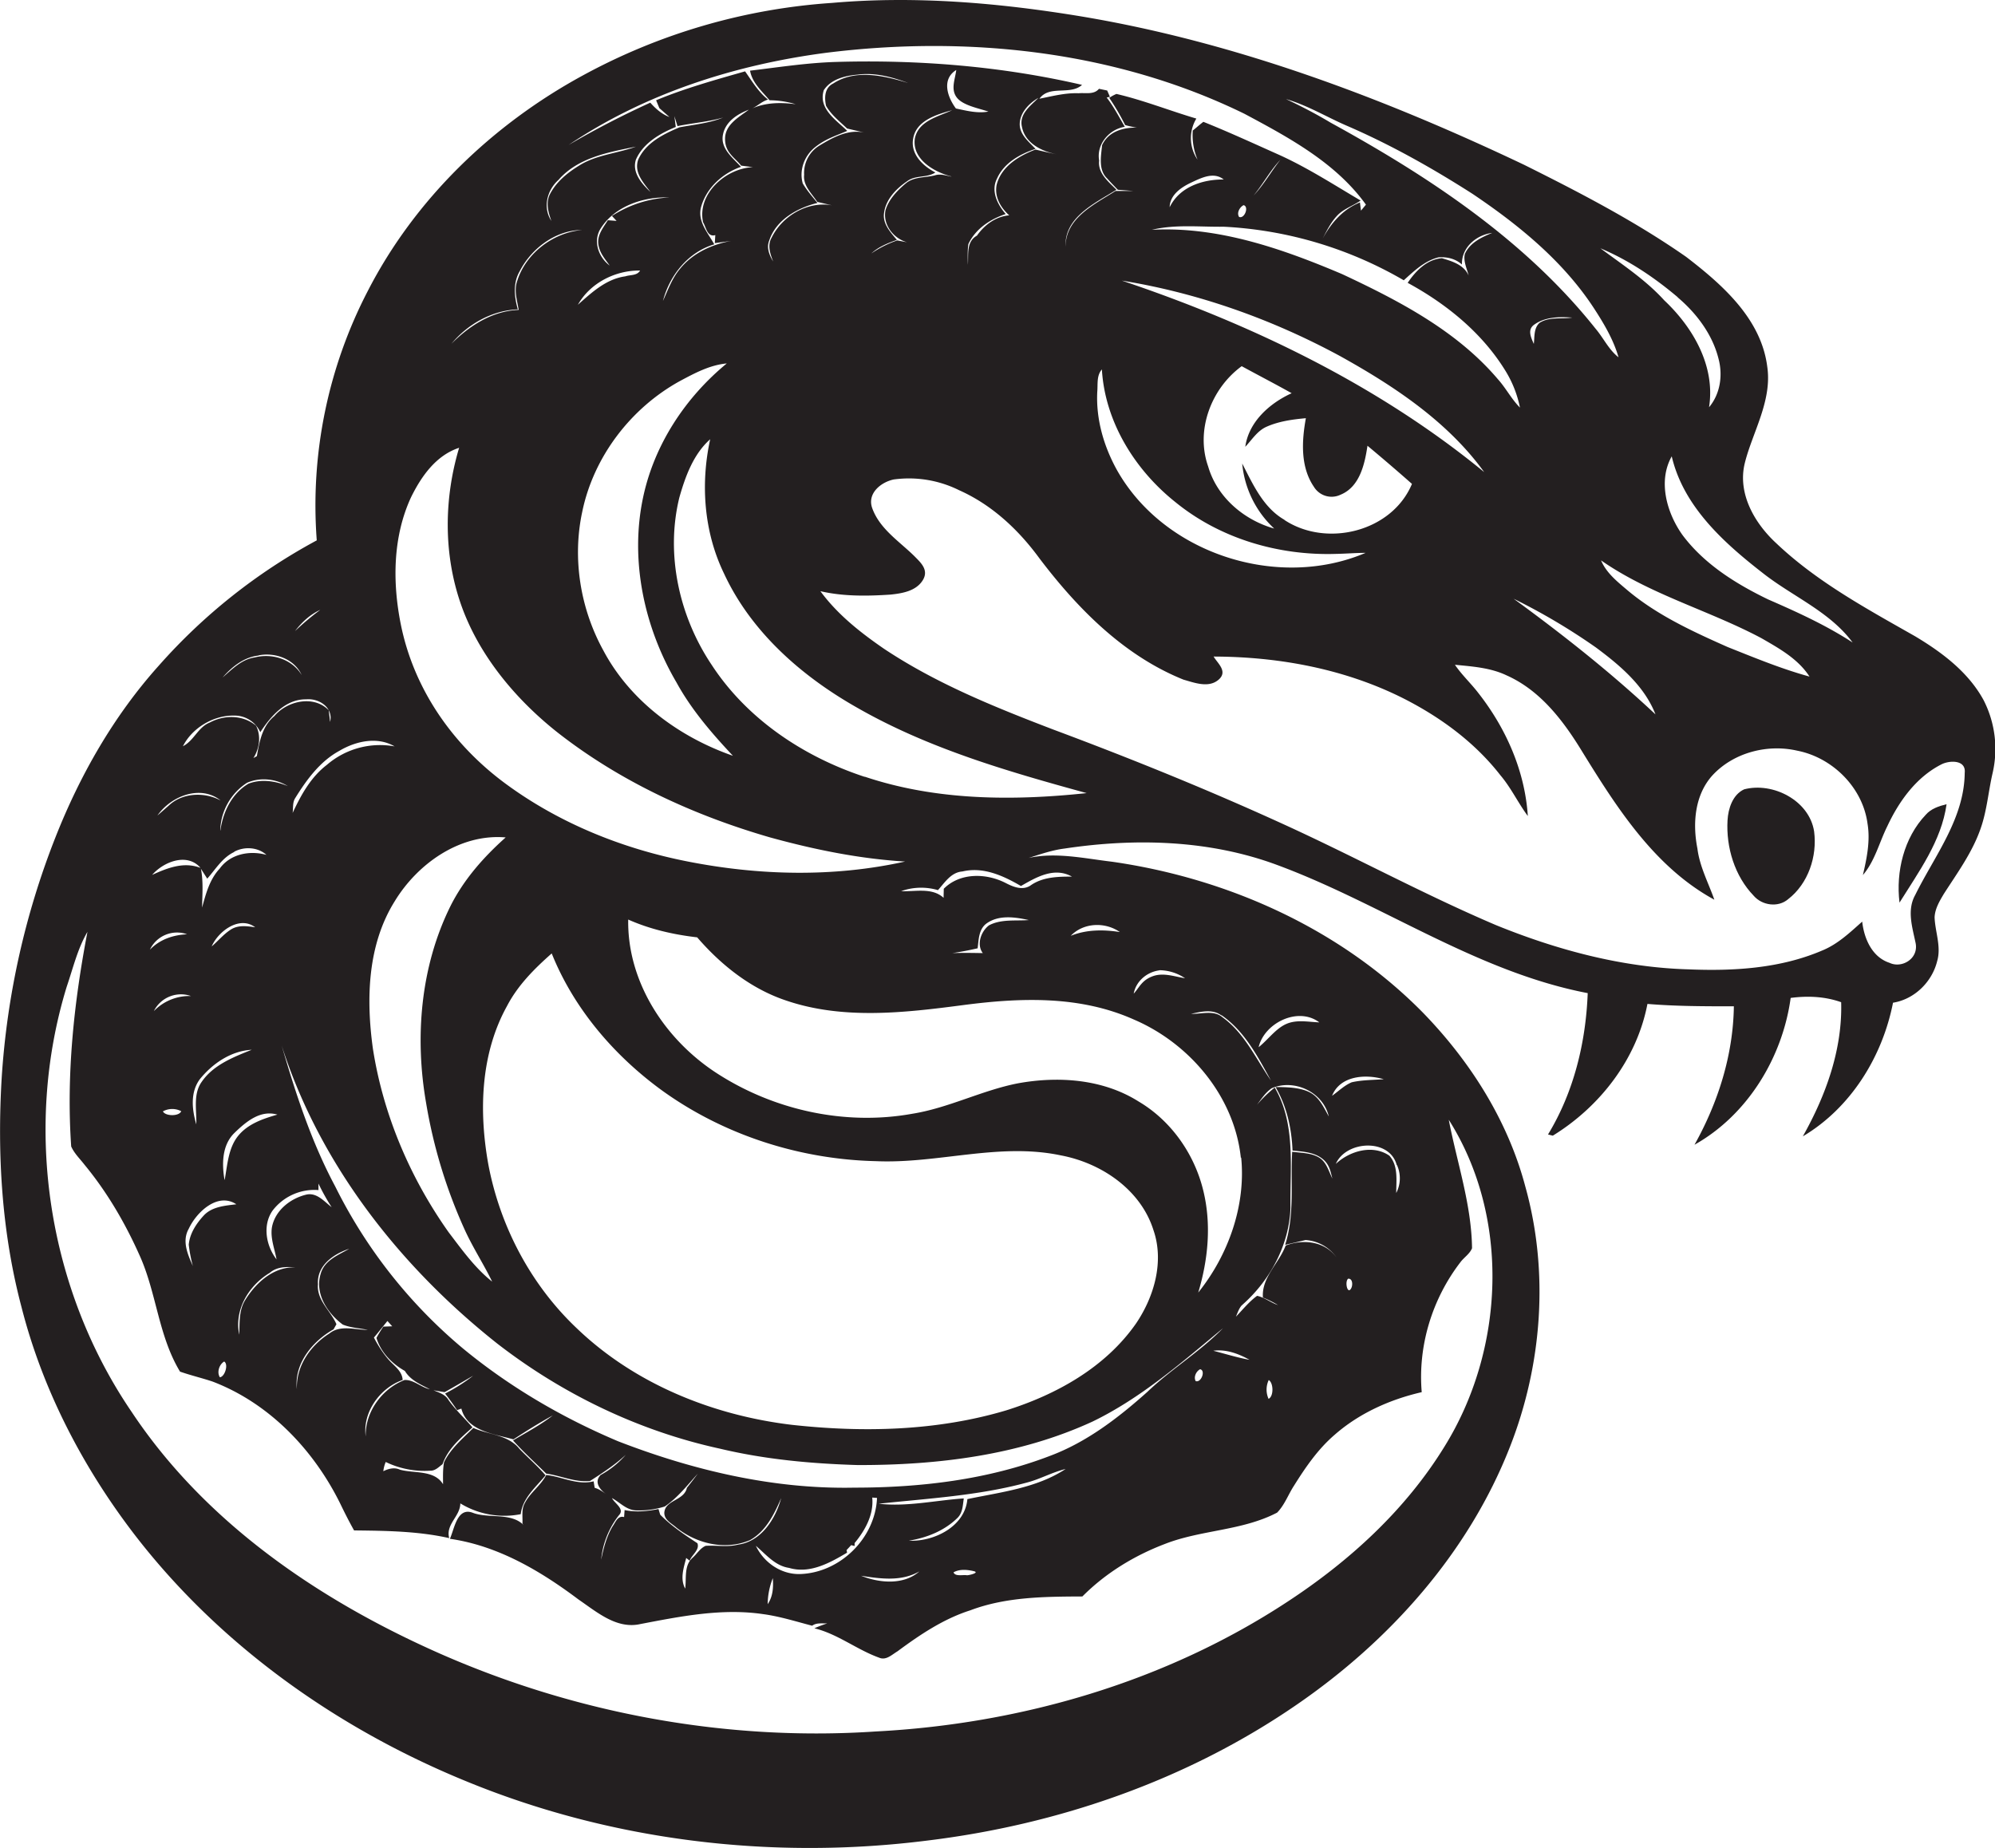 <svg id="Layer_1" data-name="Layer 1" xmlns="http://www.w3.org/2000/svg" viewBox="0 0 1165.8 1080"><title>biseeise_snake_flat_black_logo_White_background_78813511-24c8-4246-81b3-1964d4f5e5db</title><path d="M1159.1,409.1c-8.9-16.3-24.2-27.8-39.9-37.2-28.3-16.1-57.4-31.8-81.2-54.4-12.7-11.7-22.8-29.1-18.4-46.9s16.1-36.4,13.1-56.4c-3.6-28-26.3-47.9-47.4-64.1-29.8-20.8-62.2-37.6-94.7-53.8-82.1-39-168.2-71.5-258.1-86.6C584.3,1.7,535-2.6,486.2,1.7a353.6,353.6,0,0,0-146,42.6C287.6,73,242.5,116.4,215,169.9a272,272,0,0,0-29.9,145.9,335,335,0,0,0-92.3,73.2c-26.3,29.3-46.1,64-60.5,100.6A463.6,463.6,0,0,0,1,629.7c-2.7,45,0,90.6,11.6,134.3C24.8,811.9,48,856.7,77.9,895.9,127.7,961,196.7,1010,272.2,1040.9c84.7,34.9,178.5,46.2,269.3,34.8,76.9-9.3,152.3-35.4,216.3-79.5,54.3-37.3,100.3-88.7,124.5-150.5,18.9-48.1,23-102.4,9-152.4-10.2-38.5-32.2-73.1-59.8-101.5-48.2-49-114-78.5-181.7-88.2-16.1-1.9-32.6-5.7-48.7-2.2,6.9-2.2,13.8-4.6,21-5.5,41.3-6.2,84.6-5.1,124.2,9.6,61.4,22.7,116.4,62.4,181.5,74.9-1.1,28.8-8.1,57.8-23.2,82.6l2.8,0.7c27.6-17,49.1-44.7,55.3-77,16.8,1.4,33.7,1.4,50.5,1.4-0.4,28.5-9.2,56.2-23,80.9,31-17.4,51.4-50.9,56.2-85.8,9.9-1.3,20-.9,29.5,2.5,0.8,27.7-9,54.6-22.4,78.4,28-16.6,46.5-46.5,52.7-78.1,12.5-2,22.8-12.1,25.8-24.3,2.5-8.5-1.2-17.1-1.5-25.6,0.2-5,2.9-9.5,5.4-13.7,7.9-12.3,16.7-24.3,21.5-38.2,3.7-10.5,4.5-21.6,7-32.4A62.6,62.6,0,0,0,1159.1,409.1Zm-129.5-74.6c17.4,13.9,39.5,22.7,53,41-15.5-10.1-32.4-17.8-49.4-25.2-18.8-9.1-37.3-20.6-50-37.6-9.2-12.9-14.5-31.5-6.3-46C983.7,295.8,1007,316.9,1029.6,334.5Zm-279-30.7c-12.4-7.1-18.4-20.7-24.7-32.9a59.2,59.2,0,0,0,18.7,38c-17.7-5-33.4-18.3-38.6-36.3-7.5-21.2,1.8-45.6,19.6-58.6,9.7,5.3,19.6,10.4,29.2,15.8-12.8,5.8-25.1,16.7-27.1,31.3,3.9-4.1,7-9.3,12.4-11.7,7.2-3.2,15.2-4.3,23-5-2.4,13.2-3.3,28.4,4.7,40.1a12.1,12.1,0,0,0,15.6,4.6c11.2-4.6,14.1-17.9,15.7-28.6q13.2,11,26,22.3C813.4,310.8,775.2,320.1,750.6,303.9ZM798,323.1c-51.4,21.9-117.8.5-145.3-48.4C645,260.8,640.4,245,641.2,229c0.4-4.4-.5-9.5,2.7-13.1,1.8,30.6,19.3,58.7,42.9,77.5,26.2,21.4,60.4,31.4,94,30.3C786.6,323.6,792.3,323.1,798,323.1ZM655.6,164c44.6,7.2,87.8,22.6,127.5,44.1,31.5,17.5,62.8,38.2,84.2,67.8C805.1,224.9,731.4,189.5,655.6,164Zm128.7-3.8c-35.1-14.9-72.6-28-111.2-25.9,13.8-3.3,28.1-1.6,42.1-1.8a232.3,232.3,0,0,1,105.1,31.3c6-5.4,12.2-11.4,20.3-13.4,4.9-.4,10,0.8,13.7,4.2-0.3-10,8.4-17.3,17.7-18.5-6.3,2.6-13,5.7-16,12.3-1,4.3,1.2,8.5,2.2,12.6-2.8-6.3-9.6-8.3-15.6-10.1-8.8.7-15.4,7.5-20,14.4,22.8,12.4,43.7,29.4,57.3,51.7a65.5,65.5,0,0,1,8.3,21.2c-5-5-8.2-11.4-12.9-16.6C851.3,193.3,817.4,175.7,784.3,160.2ZM683.5,121.1c0.2-7.3,6.8-11.7,12.8-14.5s13-6.3,18.8-1.7C702.7,104.8,689.3,109.2,683.5,121.1Zm43.2-1.2c3.3,0.8.6,8.1-2.6,6.9C722.5,124.4,724.5,121,726.7,119.9Zm5.9-5.7c5.5-6.7,9.6-14.5,15.6-20.8C742.9,100.1,738.6,107.8,732.7,114.1Zm200,264.2c14,10.4,28.3,22.4,34.8,39.1-26-24.4-54.1-46.6-82.9-67.6A363.5,363.5,0,0,1,932.6,378.4ZM896.3,189.9c6.5-4.8,14.9-4.8,22.5-4.3-6.4,1-13.5-.6-19.2,3.1-3.4,3.2-2.8,8.1-3.3,12.3C894.8,197.5,892.4,192.9,896.3,189.9Zm54.9,155.2c-6-5.1-12.5-10.2-15.6-17.6,28.7,20,62.9,29.1,93.6,45.4,10.4,6,21.5,12.1,28.2,22.5-16.4-4.5-32.1-11-47.9-17.3C989,369,968.4,359.5,951.2,345.1Zm29.2-171.3c11.1,9.4,20.4,21.8,23.9,36.1,2.5,9.6.9,20.4-5.6,28.1,3.8-24-9.3-46.6-26.2-62.5-10.9-12-24.4-20.8-37.3-30.4C951.7,152,966.8,162.2,980.4,173.7ZM786.6,73.3c25.8,11.1,50.3,24.9,73.9,40,27.2,18.3,53.3,39.6,71.3,67.4,5.7,8.8,11.1,18,14,28.1-5.7-4.4-8.8-11.3-13.4-16.7-41.2-51.8-97.4-88.9-154.8-120.4-8.5-5.1-17.2-9.6-26.1-13.8C763.9,61.5,774.9,68.2,786.6,73.3ZM482.4,30.9c82.7-10.4,169.4-1.3,244.8,35.6,26,13.9,53.4,28.6,71,53.1l-2.9,3.5-0.6-4.8c-9.9,4-16.9,12-21.8,21.2,2.4-4.8,4.9-9.7,8.6-13.6s9.2-5.6,13.6-8.7c-15.6-9.2-30.9-19.1-47.4-26.6-14.8-6.6-29.5-13.4-44.5-19.4-2.1,1.6-4.1,3.4-6.2,5.1a36.7,36.7,0,0,0,2.8,17,22.2,22.2,0,0,1-.7-24c-15.6-4.6-30.8-10.7-46.7-14.4a22.4,22.4,0,0,0-4.2,2.3,137.9,137.9,0,0,1,9.3,15.9,61,61,0,0,0,6.9,1.5c-8.1-.2-16.8,2.3-20.4,10.3-0.6,6.5-2.3,14.5,3.1,19.5,1.9,2.2,4,4.3,6.1,6.5l9,0.7H651.9c-12.2,7.8-29.3,15.7-29.2,32.6-0.9-17.3,17.3-25.5,29.7-33.3-4.6-4.7-11-9.6-10.1-17.1-1.7-9.5,5.9-18.3,15-19.7-3.4-5.8-6.5-11.8-10.6-17.1l1.9-.4L647,52.9l-4.8-1c-3,3.6-7.9,2.2-11.9,2.6-7.8-.3-15.3,1.7-22.9,3.2,5.8-8.2,18-1.8,24.9-8.1-47.1-10.9-95.6-14.8-143.8-13.4-16.8.5-33.5,3.1-50.2,5.1,1.3,7.2,6.9,11.9,11.4,17.3a54.8,54.8,0,0,1,15.3,2.3c-8.6-1.1-17.4-1.1-25.5,2.5,3.2-1.5,5.8-4.2,9.3-5.2-5.7-4.5-9.3-10.7-13.4-16.5-17.5,5-35.2,9.9-52,16.9l1.9,4.6,5.9,5.2c-4.5-1.7-8.1-4.9-11.2-8.4a528.3,528.3,0,0,0-47.7,24.7C376.8,54.7,429.3,37.9,482.4,30.9Zm107.3,94.9h0.9c-8,.3-15.1,5.3-19.7,11.9-6.3,3.5-4.9,10.9-5.3,17-0.1-4-.3-8.1.3-12.1,4.1-8.8,12.8-14.6,21.8-17.5-4.8-5.5-8.8-13.5-5.1-20.7,4.1-9.2,13.3-14.3,22.5-17.4-3.9-4.2-9.5-8.5-9.2-14.9s5.5-11.8,10.9-14.9c-4.6,4.7-11.4,9.4-9.6,17,1.9,9.6,11.6,14.3,20.5,16-4.2-.8-8.4-1.8-12.6-2.8-9.7,3.7-20,9.9-22.7,20.6C581,115.1,584.8,121.4,589.7,125.8Zm-33.8-22.6c-3.2-.6-6.5-1.8-9.7-0.7-5.6,1.4-12.1.7-16.8,4.6s-10.2,9.4-12,16c-1.5,8.4,4.8,16.3,12.7,18.5l-5.8-1.1a64.1,64.1,0,0,0-15.1,7.6c4.2-3.9,9.6-6,14.9-7.9-3.5-4.2-7.9-8.8-7.6-14.7,0.6-8.5,7-15.1,13.6-19.6,4.9-3.7,11.5-1.8,16.5-5.1-7.3-3.8-14.6-10.7-13-19.7,1.7-10.7,13.8-14.2,22.8-16.7-8.1,3.8-19.8,6.2-21.8,16.6C532.9,93,545.7,100.5,555.9,103.1ZM482.7,61.8c3,5.3,7.9,9.1,12.3,13.3l10.6,2.5c-9.9-2.4-19,2.8-27.1,7.7a18.7,18.7,0,0,0-8.6,16.8c-0.7,6.4,4.5,11,7.7,15.9l8.6,2c-14.2-2.6-29.1,6.2-35.3,18.9-2.6,4.5-.8,9.5.9,13.9-2.2-3.6-4-8-2.3-12.2,4-12.2,16.4-19.1,28.2-22-3-3.7-6.2-7.3-8.6-11.4-2.2-7.7.9-16.1,7.1-21.1s12.4-6.8,18.9-9.6c-6.5-6.4-17.1-13-13.7-23.8,4.2-6.5,12.6-8.5,19.9-9.1,10.1-1.3,20,1.4,29.4,4.9-14-4.2-30.6-8.3-43.8.3C481.8,51.3,481.7,57.1,482.7,61.8Zm76.1-20.9c-0.6,5.2-3.3,11,.1,15.8s12.3,6.4,18.7,8.5c-6.4,1.2-12.8-.5-19-1.8C553.6,56.7,550.1,46.3,558.8,40.9Zm-148,88.9c1.8,2.8,2.4,9,7.2,7.6l-0.3,4.7,9.5-1.3c-11.4,2.1-22.5,7.2-29.9,16.4-4.6,5.5-7,12.3-9.9,18.7,3.9-15.1,14.8-28.6,30-33.1-3.7-6.7-9.8-13.3-7.8-21.5,3-11.3,12.5-20,23.4-23.8-4.7-5.2-11.9-10.5-10.6-18.4s8.4-12.4,15.2-15c-5.8,4.4-13.8,8.6-13.9,16.9s5.7,11,9.4,15.8l6.9,0.9C424.3,98.3,407.4,113.1,410.8,129.7Zm-15.5,269c8.7,15.9,20.6,29.7,33,42.9-31.3-10.9-60.1-32-75.8-61.7-13.4-24.4-18.1-53.5-12.3-80.7,6.6-32.3,28.4-60.8,57.1-76.6,8.6-4.6,17.5-9.4,27.4-10.3-24.2,19.9-42.4,47.5-48.9,78.3C368,327.4,376.4,366.6,395.3,398.8ZM394.1,67.9l1.8,5.8c8.9-1.8,18-2.5,26.7-5-8.1,3.3-16.9,4.1-25.5,5.7-9.5,4-19.8,9.1-24.2,19-2.5,7.5,3.1,13.3,7.2,18.8-5.1-4.8-10.9-11.4-8.5-18.9,4.2-9.6,14-15.3,23.3-19.1Zm-2.9,47.5a67.3,67.3,0,0,0-33.6,10.8l2.7,2.9-5.1-.4c-2.6,4.2-6.1,8.4-5.6,13.6s3.9,9,6.7,12.9c-6.4-4.7-9.7-13.8-5.7-21C358.8,120.5,376.1,114.8,391.2,115.4Zm-17.1,42.6c-1.7,3.2-5.8,2.5-8.7,3.5-11.1,1.5-19.6,9.4-27.7,16.6C344.9,165.3,359.7,157.9,374.1,158.1Zm-47.8-52.8c11.4-13.1,29.1-16.2,45.3-19.5-10.9,4-22.9,4.7-32.9,10.9-6.9,4.2-13.5,9.5-17.3,16.8-2.6,5.1-1,10.7.8,15.7C317.1,121.4,319.6,111.2,326.3,105.2Zm-23.7,75.6c-2.1-7.4-2.9-15.4,1.1-22.3,6.8-13.3,21-24,36.3-24.1-16.7,1.6-32.6,13.5-37.7,29.6-2.1,5.6-.1,11.5.8,17.1-15.3.6-28.8,9.2-39.3,19.8C273.3,189.4,287.5,181.4,302.6,180.8ZM240.2,290.6c6-12.2,14.6-24.5,28.1-28.9-8.9,29.7-9.2,62.2,1.1,91.6s31.6,55.1,56.2,74.6c36.7,28.8,79.8,48.6,124.4,61.5,25.8,7.1,52.2,12.5,78.9,14.1-41.8,9.3-85.5,8.2-127.4-.1-38-7.5-74.9-22.4-106.2-45.5s-53.6-55.7-61.1-93.1C229.3,340.3,229.5,313.7,240.2,290.6Zm490,504.1c-7.2-1.3-14.2-3.5-21.2-5.3C716.5,788.4,723.7,791.1,730.2,794.7Zm-59.8,18.8c-17,15.2-35.5,29.4-57,37.4-36.3,13.9-75.5,18.5-114.1,18.5-47.3,1-94.2-10.1-138.1-27.1-32.5-13.7-63.3-31.7-90.5-54.1a293.3,293.3,0,0,1-74.8-94.8c-13.9-26-23.1-54.2-31.3-82.4,22.3,69.6,69.2,129.3,126.1,174.3,38.1,29.5,82.7,51,129.9,61.3,26.4,6.3,53.5,8.8,80.6,9.6,46.7,0.1,94.4-5.7,137.2-25.4,28.3-13.7,52.2-34.6,76.3-54.6C701.1,790.1,684.4,800.1,670.4,813.5Zm28.3-6.4c-1.3-2.4.3-5.7,2.6-6.9C704.7,800.9,701.9,808.4,698.6,807.1Zm-133.4,69c-1.4,16.1-19.6,25-34.2,24.3,10.4-1.7,20.6-5.7,28.3-13.2,3.2-3,3.2-7.5,3.8-11.5-16.5,1.1-33.1,5-49.7,3.1,28.9-3.1,58.2-4.7,86.3-12.3,7.9-2,15-6.1,22.9-8C605.7,869.7,584.8,872,565.3,876.1ZM565,920.6c-2.3-.4-6.8.9-7.8-1.7,3.5-2,8-1.6,11.8-.7S566,920.7,565,920.6ZM441.7,903.4c5.9,5,11.2,11.7,19.4,12.9,12.1,3.6,23.8-2.9,33.9-8.9l-0.3-1.5,2.7-2.9,2,0.5v-1.7c6.1-7.4,11.3-16.6,10.3-26.6l2.8,0.2c-1,23.6-21.7,43.9-45.2,44.5C456.3,920.1,446.3,913.1,441.7,903.4Zm6.9,34.1a42.4,42.4,0,0,1,3-15.2C452,927.6,451.7,933,448.6,937.5Zm-41.2-35.7c-7.6-5-15.2-10.1-21.6-16.6l-1-3.3c-6.5,1.3-13.2,2-19.8.6l-0.3,4.1c-3.8-1-5,3.1-6.7,5.4-3.6,6-5.3,12.8-6.7,19.5a49.5,49.5,0,0,1,10.4-26c3.5-3.7-2.5-6.8-4.1-10,4.7,2.5,8.6,7.2,14.4,7.2a49.4,49.4,0,0,0,16.5-2.3c7.6-5.2,13.2-12.5,19.3-19.2-2.1,2.8-4.2,5.6-6.4,8.3-1.6,7.6-12.8,7-13.2,14.6,0,4.3,4.2,6.1,7,8.6,11.9,9.5,28.6,13.5,43,7.4,9.4-5.2,14.2-15.2,18.3-24.6-3.3,12.2-11.7,25.4-25.2,27.2-6.2,1.6-12.6.3-18.9,0.7-3.2,1.3-5.1,4.7-7.7,7-5.1,4.6-3.5,11.9-4.3,18-3.1-5.7-.9-12.1.6-17.9l2,1.6C404.2,908.7,409.1,905.7,407.5,901.8Zm130,16.4c-9.1,8.3-23.5,7-34.2,2.7C514.7,922.7,526.9,924.4,537.5,918.2ZM173.5,811.9c-1.8-14.9,9.1-28.1,21.4-35l1.7-3c-3.3-7.8-11.6-13.9-10.8-23.4-0.7-10.9,9.1-17.7,18.3-20.7-6.4,3.7-14.5,6.7-16.7,14.6-3.6,11.6,3.9,23,12.9,29.7,4.6,1.9,9.8,2.1,14.6,3.1-7.4,0-16-3.1-22.4,2.1C181.5,786.2,172.9,798.4,173.5,811.9ZM119.4,710c-4.5,4.8-8.5,10.7-9.1,17.4a84.4,84.4,0,0,0,2.4,12.5c-3-6.8-6.5-14.6-2.4-21.8,4.5-9.7,16.9-21.5,27.8-14.3C131.7,704.6,124.3,705.1,119.4,710Zm9.1,94.9c-1.9-2.9-.4-7.5,2.5-9.2C133.6,797.2,131.5,804.5,128.5,804.9ZM89.9,590.9a17.7,17.7,0,0,1,21.7-8.8A28.9,28.9,0,0,0,89.9,590.9Zm16,58.5c-1.2,3.1-9.3,3-10.7.1A11.4,11.4,0,0,1,105.9,649.4Zm30.9-151.6c5.9-3.2,13.8-2.8,18.9,1.8-9.7-2.7-21.1-.6-27.3,8-5.9,6.3-8.1,14.7-10.3,22.8,0.1-7.6.8-15.2-.7-22.7l3.7,5.8C126,508,129.9,501.2,136.9,497.9Zm-8.1-12.5a34.3,34.3,0,0,1,15.6-27.8c7.6-3.4,16.8-2.4,23.9,1.9-7.2-3-15.6-4.3-23-1.4C135.5,463.7,130.3,474.5,128.8,485.3Zm20.3,56.6c-4.8-.7-9.9-1.4-14.2,1.4s-7.3,6.6-11.1,9.8C127.6,544.1,140,535,149.1,541.9Zm-1.9,71.6c-10.7,4.3-22.4,8.8-29.2,18.7-5.2,7.2-2.9,16.6-3.2,24.9-2.5-8.6-3.6-18.6,2-26.3C124.1,621.6,135,614.1,147.2,613.5Zm-15.9,76c-1.6-9.3-1.5-20.3,5.8-27.4s15.4-13.5,25.1-10.7c-8.4,2.4-17.3,5.4-23,12.5S132.9,680.8,131.3,689.5ZM161.6,736c-6.1-7.9-8.3-19.8-2.4-28.4a30.7,30.7,0,0,1,26.9-12.1v-3.8a122.8,122.8,0,0,0,7.7,13.8c-4.3-3.3-8.6-8.6-14.6-7.4-9.5,2.2-18.5,9.3-20.3,19.2C157.9,723.7,160.5,729.8,161.6,736Zm-4.1,8c4.8-4.3,11.5-3.7,17.5-3.1-13.6-1.9-24.9,7.9-31.6,18.7-3.9,6.1-3.3,13.5-3.6,20.4C136.8,765.5,145.2,751.5,157.4,744Zm77.8,62.5c-0.3-5.4-5.1-8.3-8.3-12s-6.1-8.2-8.5-12.8c2.7-3.2,5.3-6.5,7.9-9.7l2.8,3.1-5.2.2c-1.4,2.1-2.8,4.3-4,6.6,2.5,8.4,9.1,15.1,16.6,19.3,3.3,5.5,9.2,7.9,14.6,10.7-5.2-1.1-9.5-5.7-14.8-5.4-13.2,5.1-23.1,18.7-22.7,33C211.8,825.3,222,811.2,235.2,806.5ZM249,644.6a296.7,296.7,0,0,0,22.8,74.6c4.7,10.2,10.9,19.7,15.8,29.8-10.1-8-17.7-18.7-25.4-28.8-22.6-31.9-38.3-68.8-44.3-107.4-4-28.9-3.2-60.5,12.7-86,13.4-22.1,38.2-39.7,64.9-37.4-12.9,11.5-24.5,24.6-32.3,40.2C245.7,565,242.3,606.1,249,644.6ZM663.9,773.4c-17.9,25.7-46.5,41.6-75.8,50.8-40.5,12.1-83.5,13.1-125.3,8.5-46.1-5.5-91.6-23.8-125.4-56.1-27-25.4-45.1-59.6-52-95.9-5.6-30.9-4.7-64.7,10.9-92.8,6.3-12.1,16-21.8,26.1-30.7,13,32.4,36.7,60,64.9,80.4,36.1,25.9,80.3,40,124.6,41,36.1,1.6,71.9-11,107.9-3.4,23.6,4.4,46.7,19.9,54.2,43.6C680.4,737.2,674.5,757.7,663.9,773.4ZM230.6,436.2A47.6,47.6,0,0,0,191,447c-9.4,7.2-15.1,17.6-20,28.1,0.4-2.9-.1-6,1.4-8.5,6.7-10.8,14.5-21.6,25.9-27.8C207.9,433.1,220.5,430.3,230.6,436.2Zm-43.3-79.9a161.6,161.6,0,0,0-14.9,12.5C176.4,363.6,181.3,359,187.4,356.3Zm-36.2,26.7c9.7-1.9,20.9,2.1,25.2,11.5-5.6-9.2-17.1-12.9-27.4-10.3-7.7,1.1-13.2,6.9-18.8,11.7C135.6,389.6,142.6,384,151.2,383.1Zm-14.5,35.2a16.5,16.5,0,0,1,15.5,9.7c6.1-9.3,14.7-19.4,26.9-19.2,7.5-.7,15.9,4.9,13.9,13.2l-0.8-6.8c-8.7-9-24.2-5.6-31.8,3.4-7.1,5.9-8.7,14.9-10.2,23.4l-2,1.1c3.5-5.6,4.6-12.9,1.5-18.9-7.6-6.4-18.6-6.4-27.1-1.8-6.8,2.7-9.1,10.5-15.6,13.8C112.3,425.4,124.7,418,136.7,418.2Zm-7.9,49.5c-9.4-5-22.3-4.4-30.2,3.2l-6.5,5.7C99.9,465.2,117.1,458.5,128.8,467.7Zm-11.8,39.4c-9.7-3.6-19.2.2-28,4.2C95.6,503.6,109.3,498.2,117.1,507.1ZM109.3,546c-8.2.4-15.9,3-21.7,9A17.5,17.5,0,0,1,109.3,546ZM853.3,737.8c2.1-2.9,5.5-4.9,6.9-8.3-0.3-25.6-8.8-50.1-13.6-75.1,36.1,57.1,32.7,134.3-2.5,191-22.8,37.1-55.6,67-91.8,90.7-71.2,46.8-155.8,71.4-240.6,75.8-86.9,5.8-174.9-10.4-254.6-45.5C186.7,935.3,120,890,76.9,825.1,28,753.4,13.5,659.6,39,576.6c3.7-10.8,6.3-22.1,12.1-32C43.2,585.9,38.7,628,41.6,670c1.8,4.1,5.1,7.2,7.8,10.7,13.2,16,23.7,34,32.1,52.8,10,22,11,47.1,23.7,68.1,6.3,2.2,12.7,3.7,19,5.8,33.3,12.7,59.3,40.1,74.8,71.7,2.5,5.2,5.1,10.3,7.9,15.3,18.6,0.2,37.4.4,55.6,4.5-2.2-8.1,6.4-12.6,6.5-20.3a49.3,49.3,0,0,0,35.3,6.3c1.1-9.5,8.8-15.7,14.5-22.7-4.7-5.5-10.3-10.3-15.3-15.5-6.5-8.2-18-8.2-26.9-12.2-6.2,6.2-13.2,12-17.1,20-0.8,4.3-.6,8.6-0.6,12.9-5.2-8.5-16.9-6.2-25.2-8.5-3.2-1.5-6.7-.6-9.7.9a19.7,19.7,0,0,1,1.4-5.4,52,52,0,0,0,26,5.1c3,0.1,5-2.2,7.2-3.8,3.1-9,10.6-15.4,17.5-21.5-4.6-5.4-9.9-10.2-14-16-1.9-3.3-5.6-4.4-8.8-5.7l6.5,1.1c5.6-3.1,11.1-6.4,16.7-9.6a103.4,103.4,0,0,1-16.4,10.4c2.4,3.1,4.8,6.4,7,9.7l2.5-.9c3.4,13.3,19.3,14.8,30.4,18,7.5-4.9,15.2-9.7,23-14-7.2,5.7-15.4,9.9-23.2,14.6,6.1,6.8,12.9,13,19.4,19.4,8.6,1.2,16.7,5.2,25.6,4.3,7.3-4.7,14.5-9.4,20.9-15.3A53.3,53.3,0,0,1,351,862c-4.1,4.1-.4,8.7,3.4,11.3-2.2-1.5-4.3-3.1-6.9-3.8l-0.6-3.8c-9.6,2.4-18.4-2.7-27.7-3.7-3.2,6.2-9.3,10.2-12.5,16.4-2.1,3.7-1.2,7.9-1.4,12l0.6,0.8c-7.3-7.4-20.4-3.6-29.6-7.1s-10.7,9.3-13.4,15.2c28,4,53,18.8,75.2,35.5,10.7,7.3,22.3,17.5,36.2,14.3,23.5-4.5,47.5-9.3,71.5-5.8,9.8,1.3,19.2,4.3,28.8,6.8,2.5-1.9,5.8-1.2,8.8-1.4-2.5.9-5.1,1.8-7.5,2.9,13.6,3.3,24.8,12.5,37.9,17.2,4,1.7,7.4-1.8,10.6-3.7,13.1-9.7,26.9-19,42.6-24,20.9-7.9,43.5-8,65.5-8.1,13.5-13.6,30.2-23.8,48-30.6,21.3-8.4,45.3-7.7,65.8-18.4,4.4-4.5,6.5-10.6,9.9-15.8,6.7-10.7,13.9-21.2,23.5-29.5,14.4-12.7,32.4-20.8,51.1-25.1C828.5,786.5,836.9,759.2,853.3,737.8ZM741.4,806.5c2.8,1.7,3,9.5-.1,11A13.1,13.1,0,0,1,741.4,806.5Zm46.4-59.2c3-.3,2.9,5,1.1,6.5S785.9,748.8,787.8,747.3Zm28.5-66.5a18.6,18.6,0,0,1-.4,16.4c0-7.4,1.3-15.8-4-21.8-9.7-6.7-23.2-2.8-31.3,4.8C786.5,666.6,812,665,816.2,680.9Zm-7.6-50.1c-6.3.5-12.7,0.4-18.8,1.8-4.3,1.8-7.7,5.2-11.5,7.9C783.1,628.6,797.9,627.6,808.6,630.7Zm-53.3,41.7c5.7,0.6,11.9.9,16.7,4.3s5.3,7.7,6.5,12.1c-2.2-4.4-3.5-9.9-8.1-12.5s-10.2-2.5-15.4-3.2c-1,18.2,1.5,36.7-4.1,54.4l11.9-2.8a24,24,0,0,1,18.2,10.3c-6.9-9.6-19.3-11-29.8-7.1-3.9,10.4-14.2,18.7-13.3,30.4a63.7,63.7,0,0,1,8.8,4.4c-4.2-1.4-7.9-4.5-12.2-5.4-4.7,3.4-8.4,8.1-12.4,12.2,1-2.2,1.7-4.6,3.3-6.5l1.1-1c15.8-14.2,26.7-34.5,27.5-56-0.4-23.6,3.3-49-9.2-70.4a73,73,0,0,0-10.4,10.1c2.6-3.5,5-7.2,8.6-9.7,13.2-5.7,30.1,2.2,33.4,16.5-2.9-5.2-5.5-11.2-11.1-14.1s-13.3-3.1-20-3.1C752,646.7,754.8,659.6,755.3,672.4Zm15.8-74.9c-6.5-.2-13.3-1.8-19.5.9S741,607.6,735.5,612C738.8,597.8,758.7,588,771.1,597.6Zm-57.4-4.2c13.5,9.3,21.2,24.2,28.9,38.2-8.8-12.7-15.3-27.5-28.2-36.9-5.2-4.5-12.3-1.9-18.5-2.1C701.7,591.3,708.4,589.5,713.7,593.4Zm-36.3-26.3a27.2,27.2,0,0,1,15,4.7c-6.3-1-12.8-3.5-19.1-1.1s-7.6,6.5-10.9,10.1C663.8,573.5,670.1,568.1,677.4,567.1Zm47.8,109.5c2.8,28.2-7.6,57.1-25.1,78.9,5.8-19.3,7.8-40,2.9-59.8-5.2-21.3-18.8-40.7-37.8-51.9-20.8-13.1-46.7-14.9-70.4-10.6-21.1,4.1-40.5,14.4-61.8,17.8-39.3,7.1-81-2.1-114.4-23.8-30-19.5-52.2-53.2-51.6-89.7,12.8,5.7,26.5,8.8,40.3,10.4,13.9,16.1,31.2,29.9,51.6,36.8,33.4,11.5,69.5,7.3,103.8,2.8s68.5-5.5,99.7,8.4C695.1,609.7,721.3,640.7,725.1,676.6ZM574.3,557c-6-.1-11.9-0.2-17.8,0,5-.7,9.9-1.7,14.8-2.8,0.6-4.9.6-10.9,4.9-14.3,7.2-5.4,16.8-4,25-2.2-7.7.6-16.2-.7-23.3,3.1C573.3,544.3,570.5,551.9,574.3,557Zm80.1-12.3c-9.7-1.5-19.5-1.5-28.7,2.2C633.2,539.1,645.8,538.7,654.4,544.7Zm-28.1-32.4c-8.2,0-16.7.2-23.7,4.9-4.7,3.5-10.4,1.2-15-1.2-11.4-5.8-26.6-6.1-36.1,3.4,0,1.3-.1,4-0.1,5.3-6.8-6.2-16.5-3.5-24.8-3.9a35,35,0,0,1,21.5-.6c4-4.4,7.6-10.4,14.3-10.9,12.2-2.9,23.9,2.5,34.2,8.5C605.5,512.7,616,506.5,626.4,512.3Zm-121-58.3c-35.6-11.7-68.7-33.7-89.4-65.4-19-28.3-27.1-64.6-18.9-97.9,3.5-12.3,8.2-25.3,18-34-5.7,26.1-3.7,54.2,8.1,78.5,15.9,34.3,45.6,60.2,78,78.5,41.6,23.8,88,37.2,133.9,49.8C591.8,468.1,547,467.9,505.3,453.9Zm642.8-2.2c-0.3,26.7-17.6,48.3-28.9,71.2-5,8.9-1.7,18.9.2,28.1s-8.1,15-15.2,11.6c-10.2-3.3-14.9-14.1-16-24.1-7.2,6.4-14.3,13.2-23.4,16.9-24.5,10.5-51.8,12.1-78.2,11-38.7-1.1-76.6-11.3-112.3-25.8-41.6-17.7-81.3-39.3-122.3-58.1-44.7-20.5-90.3-39-136.4-56.2-34.2-13.1-68.5-26.9-99.1-47.3-13.8-9.5-27.1-20-37.1-33.6,13.4,3.1,27.3,2.9,40.9,2,6.8-.7,14.8-2,18.8-8.2s-1.2-10.6-4.7-14.2c-8.8-8.7-20.3-15.9-24.7-28.1-3.1-8.6,5-15.2,12.6-16.8a65.8,65.8,0,0,1,38.2,6.3c19.1,8.5,34.7,23.1,46.9,39.8,22.3,29.4,49.4,56.9,84.2,70.9,6.4,1.8,14.6,5,20.4.1s-0.6-9.7-2.8-13.6c38.1,0.1,76.6,7.2,110.8,24.4,21.7,11,41.8,25.7,56.8,45,6.2,7.3,10.3,16.1,16,23.8-1.7-26.4-12.8-51.4-29-72-4.3-5.6-9.6-10.5-13.6-16.4,10.2,1,20.8,1.7,30.2,6.2,19.8,8.8,33.3,26.7,44.2,44.6,20.3,32.9,42.3,67.5,77.2,86.5-3.5-9.9-8.6-19.4-9.9-29.9-2.9-14.7-1.6-31.4,8.9-42.9,12.3-13.2,32-18.3,49.4-14.3,20.6,4,38.3,21.5,41.1,42.6,1.7,10.1-.4,20.2-2.7,30.1,7-8.2,9.5-18.9,14.2-28.4,6.8-14.6,16.9-28.8,31.7-36.3C1139.2,444.3,1149,443.9,1148.1,451.7Z" fill="#231f20"/><path d="M1019.2,461.3c-6.7,3.1-9.3,11.2-9.7,18.1-0.9,15.9,4.2,32.6,15.3,44.1,4.9,5.7,14.3,7,20.1,2,11.8-9.1,17.1-25.1,15.2-39.6C1057.3,467.8,1036,456.9,1019.2,461.3Z" fill="#231f20"/><path d="M1125.3,476.2c-12.7,13.4-17.5,33.2-15.3,51.3,11.2-18,24.5-36,27.5-57.5C1133,471.1,1128.4,472.6,1125.3,476.2Z" fill="#231f20"/></svg>